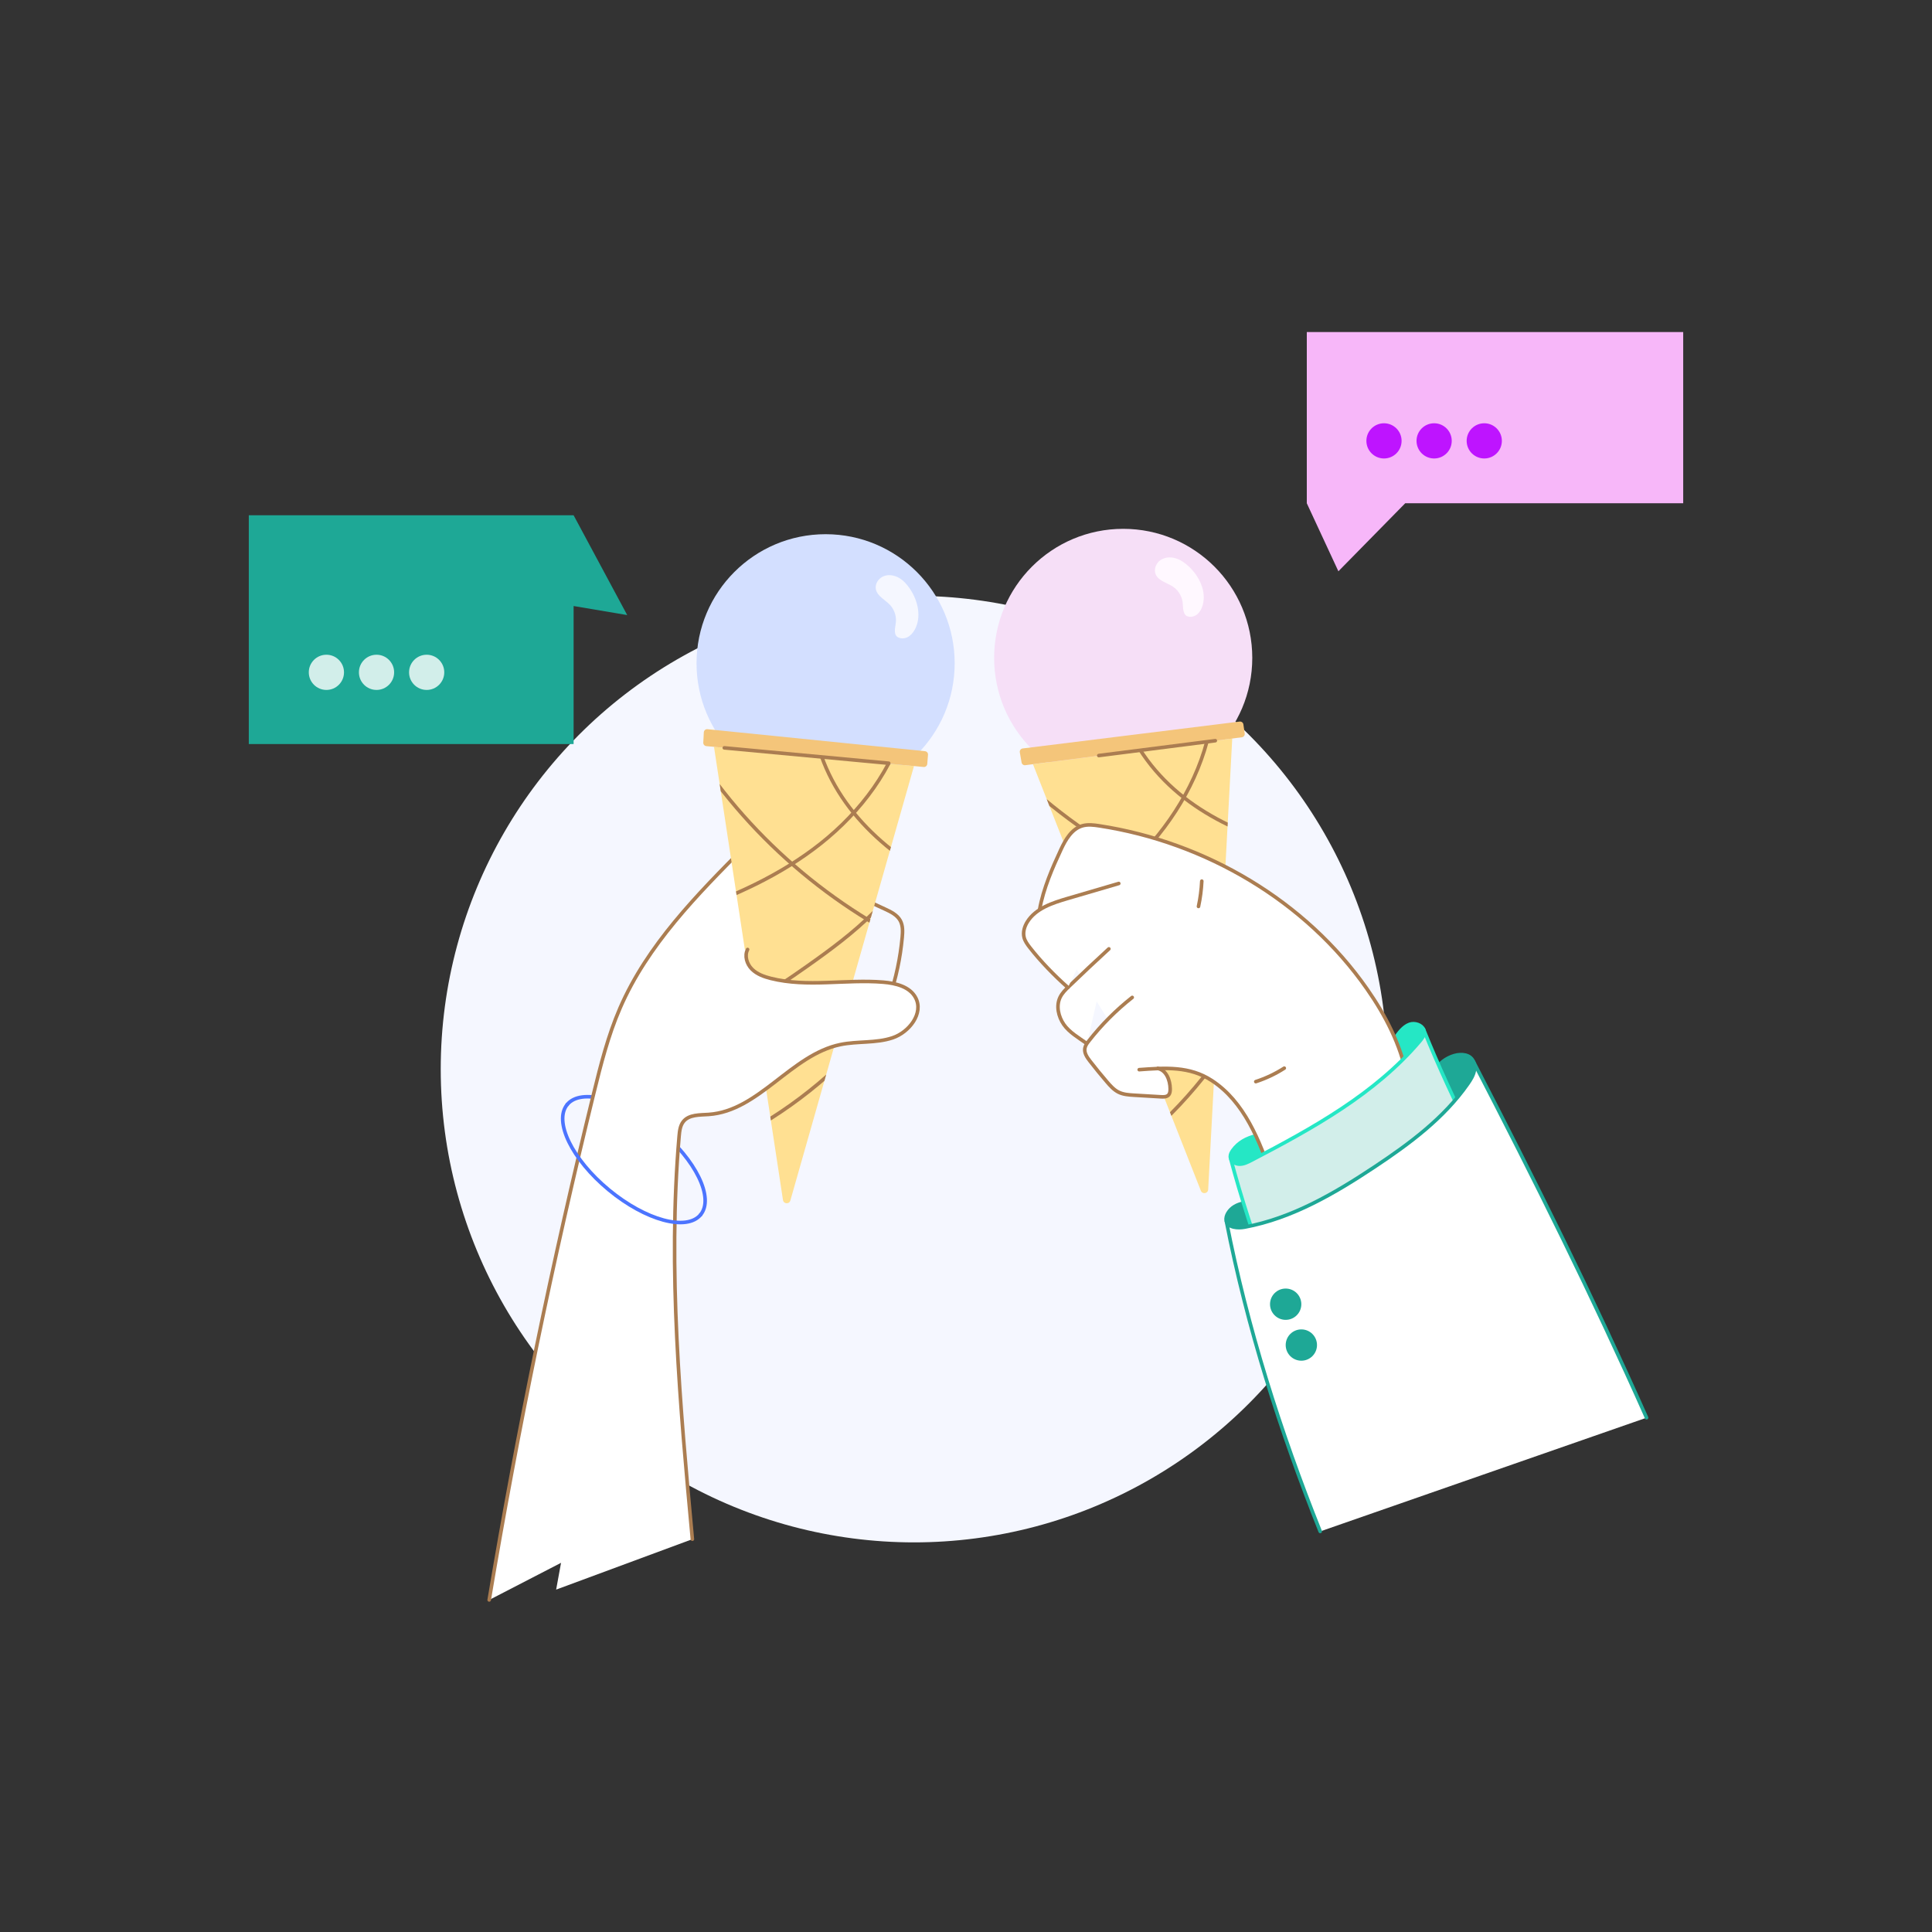<?xml version="1.0" encoding="UTF-8"?>
<svg id="_16" data-name="16" xmlns="http://www.w3.org/2000/svg" xmlns:xlink="http://www.w3.org/1999/xlink" viewBox="0 0 1080 1080">
  <rect x="0" y="0" width="1080" height="1080" fill="#333333" stroke="none"/>
  <defs>
    <style>
      .cls-1 {
        fill: #fff8ff;
      }

      .cls-2, .cls-3, .cls-4 {
        fill: #fff;
      }

      .cls-2, .cls-5, .cls-6, .cls-7, .cls-4, .cls-8, .cls-9 {
        stroke-width: 2px;
      }

      .cls-2, .cls-5, .cls-4, .cls-8, .cls-9 {
        stroke-linecap: round;
        stroke-linejoin: round;
      }

      .cls-2, .cls-8 {
        stroke: #ab7d51;
      }

      .cls-10 {
        fill: #f5f7ff;
      }

      .cls-11 {
        fill: #f5f7ff;
      }

      .cls-12 {
        fill: #d3dfff;
      }

      .cls-13, .cls-5, .cls-8 {
        fill: none;
      }

      .cls-5 {
        stroke: #4c74ff;
      }

      .cls-14 {
        fill: #ffe092;
      }

      .cls-6 {
        fill: #25e7c5;
      }

      .cls-6, .cls-7 {
        stroke: #25e7c5;
        stroke-miterlimit: 10;
      }

      .cls-15, .cls-9 {
        fill: #1ea896;
      }

      .cls-16 {
        clip-path: url(#clippath-1);
      }

      .cls-7, .cls-17 {
        fill: #d2eeea;
      }

      .cls-18 {
        fill: #be14ff;
      }

      .cls-4, .cls-9 {
        stroke: #1ea896;
      }

      .cls-19 {
        fill: #f7b7f9;
      }

      .cls-20 {
        fill: #f4c57a;
      }

      .cls-21 {
        fill: #f6dff7;
      }

      .cls-22 {
        clip-path: url(#clippath);
      }
    </style>
    <clipPath id="clippath">
      <path class="cls-13" d="M399.13,417.51l38.56,253.32c.34,2.25,3.51,2.45,4.13.26l69.11-242.85-111.8-10.73Z"/>
    </clipPath>
    <clipPath id="clippath-1">
      <path class="cls-13" d="M577.43,427.2l93.86,238.43c.83,2.12,3.97,1.61,4.09-.66l13.45-252.13-111.39,14.37Z"/>
    </clipPath>
  </defs>
  <circle class="cls-10" cx="510.93" cy="597.64" r="264.56"/>
  <g>
    <g>
      <polygon class="cls-15" points="350.61 343.83 320.65 288.04 139.08 288.04 139.08 415.94 320.65 415.94 320.65 338.77 350.61 343.83"/>
      <circle class="cls-17" cx="182.46" cy="375.84" r="9.84"/>
      <circle class="cls-17" cx="210.48" cy="375.84" r="9.84"/>
      <circle class="cls-17" cx="238.51" cy="375.84" r="9.84"/>
    </g>
    <g>
      <path class="cls-5" d="M317.09,617.42c7.73-9.35,30.69-3.13,51.27,13.89,20.59,17.02,31.01,38.4,23.27,47.75"/>
      <path class="cls-8" d="M472.32,497.87c7.45,3.43,14.89,6.86,22.34,10.29,3.29,1.52,6.8,3.23,8.56,6.4,1.56,2.82,1.41,6.24,1.12,9.44-1.05,11.48-3.46,22.84-7.18,33.76"/>
      <path class="cls-3" d="M273.46,894.37c15.95-95.09,35.45-189.58,58.45-283.21,3.96-16.12,8.06-32.31,14.66-47.54,15.3-35.33,43.08-63.5,70.24-90.78l16.61,90.73-67.38,49.6-48.95,258.67-43.63,22.54Z"/>
      <path class="cls-8" d="M273.46,894.37c15.95-95.09,35.45-189.58,58.45-283.21,3.96-16.12,8.06-32.31,14.66-47.54,15.3-35.33,43.08-63.5,70.24-90.78"/>
      <g>
        <circle class="cls-12" cx="461.52" cy="370.77" r="72.15"/>
        <path class="cls-14" d="M399.13,417.51l38.56,253.32c.34,2.25,3.51,2.45,4.13.26l69.11-242.85-111.8-10.73Z"/>
        <path class="cls-20" d="M394.82,417.09l121.5,11.66c1.03.1,1.94-.67,2.03-1.7l.41-5.13c.08-1.01-.66-1.89-1.66-2l-121.62-12.29c-1.06-.11-1.99.69-2.04,1.75l-.3,5.76c-.05.99.69,1.85,1.68,1.94Z"/>
        <g class="cls-22">
          <g>
            <path class="cls-8" d="M454.51,401.13c1.69,19.55,10.39,38.13,22.79,53.34,12.4,15.21,28.37,27.23,45.47,36.85"/>
            <path class="cls-8" d="M390.95,424.18c34.12,50.72,83.91,90.74,140.78,113.15"/>
            <path class="cls-8" d="M506.44,401.78c-7.01,27.81-25.2,51.95-47.67,69.77-22.46,17.82-49.05,29.77-76.22,38.94"/>
            <path class="cls-8" d="M515.08,470.21c-5.54,15.1-15.25,28.41-26.61,39.8-11.36,11.39-24.36,20.99-37.51,30.26-20.52,14.47-42.04,28.49-66.36,34.75"/>
            <path class="cls-8" d="M413.76,635.1c31.31-16.46,59.02-39.72,80.66-67.69"/>
          </g>
        </g>
        <line class="cls-8" x1="404.89" y1="418.06" x2="496.82" y2="426.65"/>
        <path class="cls-11" d="M500.61,349.2c.82-3.89-.37-8.16-3.1-11.05-2.77-2.94-7.18-4.88-7.91-8.85-.54-2.94,1.46-5.98,4.21-7.14s6.01-.66,8.61.8,4.63,3.78,6.29,6.26c4.48,6.68,6.52,15.74,2.63,22.78-.97,1.75-2.33,3.36-4.14,4.23s-4.1.89-5.71-.3-1.37-4.06-.88-6.73h0Z"/>
      </g>
      <g>
        <path class="cls-3" d="M417.91,530.76c-1.84,3.56-.43,8.14,2.4,10.98s6.78,4.25,10.67,5.22c20.38,5.1,41.88.35,62.82,2.08,6.97.58,14.83,2.53,18.07,8.73,4.55,8.7-3.65,19.27-12.95,22.38s-19.51,1.79-29.12,3.77c-27.58,5.7-45.57,37.15-73.67,39.06-5.03.34-10.92.02-14.09,3.94-1.82,2.25-2.16,5.32-2.41,8.21-6.4,74.97.51,150.36,7.41,225.28l-76.15,28.19,64.84-354.86,42.19-2.98Z"/>
        <path class="cls-8" d="M417.91,530.76c-1.84,3.56-.43,8.14,2.4,10.98s6.78,4.25,10.67,5.22c20.38,5.1,41.88.35,62.82,2.08,6.97.58,14.83,2.53,18.07,8.73,4.55,8.7-3.65,19.27-12.95,22.38s-19.51,1.79-29.12,3.77c-27.58,5.7-45.57,37.15-73.67,39.06-5.03.34-10.92.02-14.09,3.94-1.82,2.25-2.16,5.32-2.41,8.21-6.4,74.97.51,150.36,7.41,225.28"/>
      </g>
      <path class="cls-5" d="M391.63,679.06c-7.73,9.35-30.69,3.13-51.27-13.89s-31.01-38.4-23.27-47.75"/>
    </g>
  </g>
  <g>
    <g>
      <polygon class="cls-19" points="730.51 185.63 730.51 281.33 748.17 319.35 785.52 281.33 940.92 281.33 940.92 185.63 730.51 185.63"/>
      <circle class="cls-18" cx="773.66" cy="246.45" r="9.84"/>
      <circle class="cls-18" cx="801.69" cy="246.45" r="9.84"/>
      <circle class="cls-18" cx="829.71" cy="246.45" r="9.84"/>
    </g>
    <g>
      <g>
        <circle class="cls-21" cx="627.88" cy="367.77" r="72.15"/>
        <path class="cls-14" d="M577.43,427.2l93.86,238.43c.83,2.12,3.97,1.61,4.09-.66l13.45-252.13-111.39,14.37Z"/>
        <path class="cls-20" d="M573.14,427.75l121.06-15.61c1.03-.13,1.75-1.08,1.6-2.11l-.74-5.09c-.14-1-1.06-1.7-2.07-1.58l-121.31,15.03c-1.05.13-1.78,1.12-1.6,2.16l.99,5.68c.17.98,1.08,1.65,2.07,1.52Z"/>
        <g class="cls-16">
          <g>
            <path class="cls-8" d="M627.79,398.93c5.99,18.69,18.6,34.87,34.07,46.94s33.71,20.24,52.52,25.84"/>
            <path class="cls-8" d="M570.94,435.52c44.53,41.88,101.97,69.84,162.4,79.06"/>
            <path class="cls-8" d="M678.57,388.03c-.66,28.67-13.04,56.25-30.98,78.61-17.95,22.37-41.22,39.92-65.67,54.89"/>
            <path class="cls-8" d="M702.19,452.83c-2.04,15.95-8.56,31.09-17.11,44.72-8.54,13.63-19.09,25.88-29.85,37.83-16.8,18.67-34.66,37.11-56.99,48.62"/>
            <path class="cls-8" d="M640.03,636.1c26.87-23,48.72-51.83,63.61-83.92"/>
          </g>
        </g>
        <line class="cls-8" x1="614.23" y1="422.36" x2="679.36" y2="414.05"/>
        <path class="cls-1" d="M661.21,338.06c-.06-3.98-2.17-7.87-5.48-10.09-3.35-2.25-8.08-3.16-9.68-6.87-1.18-2.74.09-6.15,2.52-7.9,2.42-1.74,5.71-1.98,8.57-1.13,2.86.84,5.35,2.65,7.52,4.7,5.85,5.52,9.86,13.9,7.62,21.63-.56,1.93-1.53,3.79-3.09,5.05-1.57,1.25-3.8,1.78-5.64.98s-2.24-3.65-2.35-6.37h0Z"/>
      </g>
      <g>
        <path class="cls-9" d="M804.27,595.55c2.68-3.22,7.72-5.84,11.9-6.01,2.06-.09,4.25.3,5.83,1.63,2.07,1.74,2.68,4.78,2.14,7.44-.54,2.65-2.03,5.01-3.57,7.23-13.37,19.24-32.65,33.51-52.17,46.48-22.36,14.85-46.15,28.73-72.54,33.65-4.02.75-9.56.33-10.39-3.67-.3-1.45.2-2.95.96-4.22,1.87-3.1,5.06-4.78,8.72-5.52,0,0,35.33-11.44,68.96-37.38,33.63-25.93,40.16-39.63,40.16-39.63Z"/>
        <path class="cls-6" d="M779.82,580.52c2-3.07,4.68-6.65,8.12-7.9,2.93-1.07,6.85.29,7.91,2.98.19.47.29.98.28,1.52-.02,1.92-1.3,3.57-2.54,5.03-25.01,29.42-59.76,48.56-94,66.43-2.15,1.12-4.42,2.27-6.84,2.2-2.04-.06-4.18-1.33-4.82-3.18-.12-.34-.18-.7-.19-1.08-.02-1.31.68-2.51,1.44-3.57,3.11-4.3,7.7-6.79,12.87-7.98l77.76-54.44Z"/>
        <path class="cls-2" d="M636.82,597.95c14.7-1.09,28.2-2,40.55,6.06,18.15,11.84,26.75,33.6,33.7,54.13,5.71,16.87,7.15,21.46,12.49,38.46l62.84-95.18c-3.53-17.57-11.94-33.84-22.19-48.54-34.34-49.28-90.32-82.12-149.69-91.23-3.17-.49-6.46-.9-9.53,0-5.9,1.74-9.35,7.71-11.93,13.29-4.67,10.06-9.79,21.61-11.94,33.66"/>
        <path class="cls-2" d="M619.87,530.42c-7.52,6.89-14.94,13.87-22.28,20.95-1.9,1.83-3.82,3.71-4.98,6.08-2.35,4.82-.99,10.79,2.05,15.21,3.04,4.42,8.54,7.61,12.92,10.71"/>
        <path class="cls-2" d="M625.4,493.87c-9.55,2.8-19.11,5.6-28.66,8.4-8.49,2.49-17.71,5.51-22.42,13-1.64,2.6-2.61,5.8-1.85,8.78.53,2.08,1.84,3.86,3.16,5.56,5.98,7.71,13.99,15.96,21.32,22.4"/>
        <path class="cls-2" d="M647.19,597.28c4.78.85,6.92,6.6,6.95,11.45,0,1.19-.1,2.5-.9,3.37-1.03,1.12-2.77,1.11-4.29,1.02-4.99-.3-9.97-.59-14.96-.89-2.96-.18-6.02-.37-8.68-1.69-2.59-1.28-4.58-3.5-6.46-5.69-3.28-3.82-6.47-7.72-9.55-11.69-1.62-2.09-3.31-4.55-2.86-7.16.26-1.53,1.23-2.83,2.18-4.05,7.08-9.06,15.26-17.27,24.3-24.39"/>
        <path class="cls-8" d="M636.82,597.95c3.53-.26,6.98-.51,10.37-.63"/>
        <path class="cls-8" d="M701.99,604.64c5.6-1.82,10.97-4.36,15.93-7.54"/>
        <path class="cls-8" d="M671.81,492.56c-.23,4.76-.85,9.49-1.85,14.15"/>
        <path class="cls-7" d="M822.97,635.79c-9.6-20.2-18.8-39.43-27.13-60.19h.01c.19.46.29.97.28,1.51-.02,1.92-1.3,3.57-2.54,5.03-25.01,29.42-59.76,48.56-94,66.43-2.15,1.12-4.42,2.27-6.84,2.2-2.04-.06-4.18-1.33-4.82-3.18h0c5.97,22.37,13.26,44.58,21.23,66.32"/>
        <path class="cls-4" d="M920.44,792.51c-30.26-67.98-62.52-132.9-96.73-198.98h0c.65,1.57.76,3.4.42,5.07-.54,2.65-2.03,5.01-3.57,7.23-13.37,19.24-32.65,33.51-52.17,46.48-22.36,14.85-46.15,28.73-72.54,33.65-3.89.73-9.19.36-10.29-3.28h0c11.59,59.17,30.05,117.41,52.44,173.39"/>
        <circle class="cls-15" cx="718.7" cy="729.06" r="8.75"/>
        <circle class="cls-15" cx="727.46" cy="751.89" r="8.75"/>
      </g>
    </g>
  </g>
</svg>